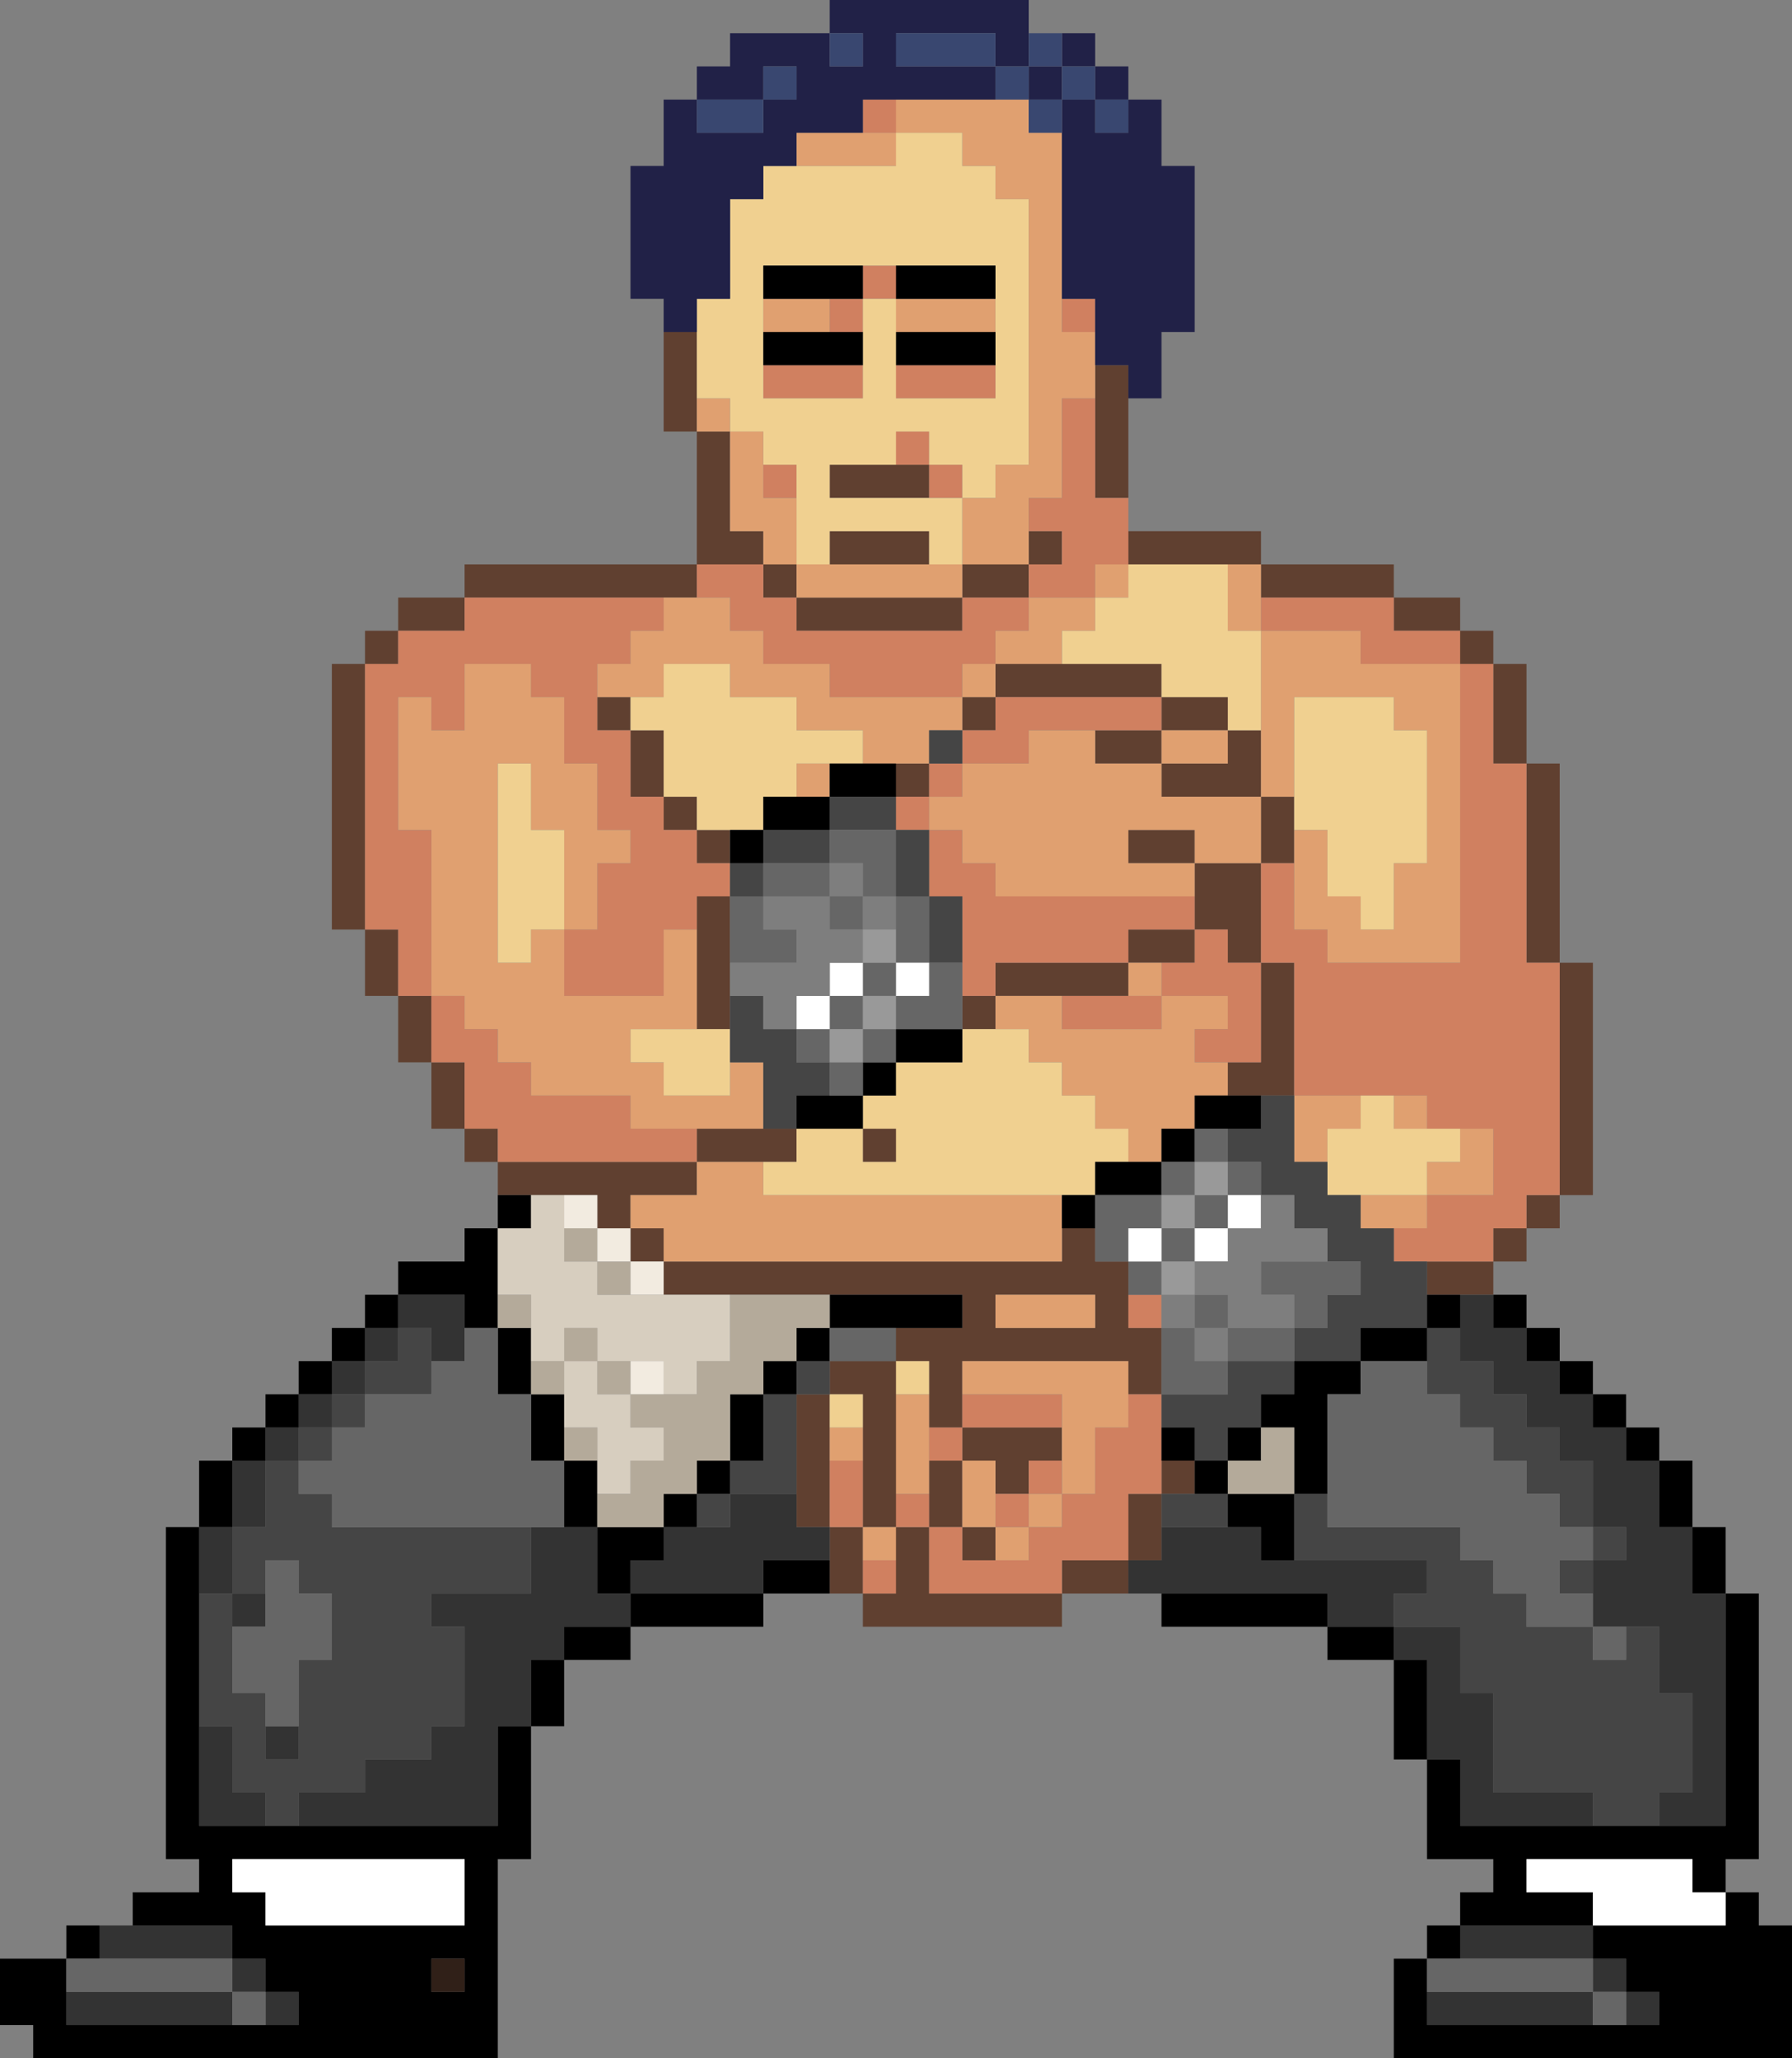 <?xml version="1.0" encoding="UTF-8" standalone="no"?>
<svg xmlns:xlink="http://www.w3.org/1999/xlink" height="62.0px" width="54.0px" xmlns="http://www.w3.org/2000/svg">
  <rect width="100%" height="100%" fill="#808080" stroke="none"/>
  <g transform="matrix(1.0, 0.0, 0.0, 1.0, -39.0, -33.0)">
    <path d="M81.0 51.0 L83.0 51.0 83.0 52.0 81.0 52.0 81.0 51.0 77.0 51.0 77.0 50.0 76.0 50.0 73.0 50.0 73.0 49.0 77.0 49.0 77.0 50.0 81.0 50.0 81.0 51.0 M83.0 52.0 L84.0 52.0 84.0 53.0 85.0 53.0 85.0 56.0 86.0 56.0 86.0 62.0 87.0 62.0 87.0 69.0 86.0 69.0 86.0 70.0 85.0 70.0 85.0 71.0 84.0 71.0 84.0 72.0 83.0 72.0 82.0 72.0 82.0 71.0 84.0 71.0 84.0 70.0 85.0 70.0 85.0 69.0 86.0 69.0 86.0 62.0 85.0 62.0 85.0 56.0 84.0 56.0 84.0 53.0 83.0 53.0 83.0 52.0 M73.0 81.0 L71.0 81.0 71.0 82.0 65.0 82.0 65.0 81.0 64.0 81.0 64.0 80.0 64.0 79.0 63.0 79.0 63.0 78.0 63.0 75.0 64.0 75.0 64.0 74.0 66.0 74.0 66.0 73.0 68.0 73.0 68.0 72.0 64.0 72.0 61.0 72.0 59.0 72.0 59.0 71.0 71.0 71.0 71.0 70.0 72.0 70.0 72.0 71.0 73.0 71.0 73.0 72.0 73.0 73.0 74.0 73.0 74.0 75.0 73.0 75.0 73.0 74.0 68.0 74.0 68.0 75.0 68.0 76.0 67.0 76.0 67.0 75.0 67.0 74.0 66.0 74.0 66.0 75.0 66.0 78.0 66.0 79.0 67.0 79.0 67.0 81.0 71.0 81.0 71.0 80.0 73.0 80.0 73.0 81.0 M54.0 69.0 L54.0 68.0 53.0 68.0 53.0 67.0 52.0 67.0 52.0 65.0 51.0 65.0 51.0 63.0 50.0 63.0 50.0 61.0 49.0 61.0 49.0 53.0 50.0 53.0 50.0 52.0 51.0 52.0 51.0 51.0 53.0 51.0 53.0 50.0 60.0 50.0 60.0 46.0 59.0 46.0 59.0 43.0 60.0 43.0 60.0 45.0 60.0 46.0 61.0 46.0 61.0 49.0 62.0 49.0 62.0 50.0 63.0 50.0 63.0 51.0 68.0 51.0 68.0 52.0 63.0 52.0 63.0 51.0 62.0 51.0 62.0 50.0 60.0 50.0 60.0 51.0 59.0 51.0 53.0 51.0 53.0 52.0 51.0 52.0 51.0 53.0 50.0 53.0 50.0 61.0 51.0 61.0 51.0 63.0 52.0 63.0 52.0 65.0 53.0 65.0 53.0 67.0 54.0 67.0 54.0 68.0 60.0 68.0 60.0 69.0 58.0 69.0 58.0 70.0 59.0 70.0 59.0 71.0 58.0 71.0 58.0 70.0 57.0 70.0 57.0 69.0 56.0 69.0 55.0 69.0 54.0 69.0 M73.0 45.0 L73.0 48.0 72.0 48.0 72.0 45.0 72.0 44.0 73.0 44.0 73.0 45.0 M78.0 57.0 L78.0 58.0 78.0 59.0 77.0 59.0 77.0 57.0 74.0 57.0 74.0 56.0 76.0 56.0 76.0 55.0 77.0 55.0 77.0 57.0 78.0 57.0 M74.0 79.0 L74.0 80.0 73.0 80.0 73.0 78.0 74.0 78.0 74.0 79.0 M68.0 50.0 L70.0 50.0 70.0 49.0 71.0 49.0 71.0 50.0 70.0 50.0 70.0 51.0 68.0 51.0 68.0 50.0 M64.0 50.0 L64.0 49.0 67.0 49.0 67.0 50.0 64.0 50.0 M67.0 48.0 L64.0 48.0 64.0 47.0 66.0 47.0 67.0 47.0 67.0 48.0 M74.0 54.0 L76.0 54.0 76.0 55.0 74.0 55.0 74.0 54.0 69.0 54.0 69.0 55.0 68.0 55.0 68.0 54.0 69.0 54.0 69.0 53.0 71.0 53.0 74.0 53.0 74.0 54.0 M72.0 55.0 L74.0 55.0 74.0 56.0 72.0 56.0 72.0 55.0 M75.0 60.0 L75.0 59.0 73.0 59.0 73.0 58.0 75.0 58.0 75.0 59.0 77.0 59.0 77.0 62.0 78.0 62.0 78.0 66.0 77.0 66.0 76.0 66.0 76.0 65.0 77.0 65.0 77.0 62.0 76.0 62.0 76.0 61.0 75.0 61.0 75.0 62.0 74.0 62.0 73.0 62.0 73.0 63.0 71.0 63.0 69.0 63.0 69.0 64.0 68.0 64.0 68.0 63.0 69.0 63.0 69.0 62.0 73.0 62.0 73.0 61.0 75.0 61.0 75.0 60.0 M58.0 54.0 L58.0 55.0 59.0 55.0 59.0 57.0 60.0 57.0 60.0 58.0 61.0 58.0 61.0 59.0 60.0 59.0 60.0 58.0 59.0 58.0 59.0 57.0 58.0 57.0 58.0 55.0 57.0 55.0 57.0 54.0 58.0 54.0 M66.0 56.0 L67.0 56.0 67.0 57.0 66.0 57.0 66.0 56.0 M65.0 67.0 L66.0 67.0 66.0 68.0 65.0 68.0 65.0 67.0 M63.0 67.0 L63.0 68.0 62.0 68.0 60.0 68.0 60.0 67.0 62.0 67.0 63.0 67.0 M61.0 60.0 L61.0 62.0 61.0 63.0 61.0 64.0 60.0 64.0 60.0 61.0 60.0 60.0 61.0 60.0 M69.0 72.0 L69.0 73.0 72.0 73.0 72.0 72.0 69.0 72.0 M75.0 77.0 L75.0 78.0 74.0 78.0 74.0 77.0 75.0 77.0 M71.0 76.0 L71.0 77.0 70.0 77.0 70.0 78.0 69.0 78.0 69.0 77.0 68.0 77.0 68.0 76.0 71.0 76.0 M66.0 80.0 L66.0 79.0 65.0 79.0 65.0 80.0 65.0 81.0 66.0 81.0 66.0 80.0 M64.0 77.0 L64.0 79.0 65.0 79.0 65.0 77.0 65.0 76.0 65.0 75.0 64.0 75.0 64.0 76.0 64.0 77.0 M67.0 77.0 L68.0 77.0 68.0 79.0 67.0 79.0 67.0 78.0 67.0 77.0 M69.0 80.0 L68.0 80.0 68.0 79.0 69.0 79.0 69.0 80.0" fill="#604030" fill-rule="evenodd" stroke="none"/>
    <path d="M81.0 51.0 L81.0 52.0 83.0 52.0 83.0 53.0 80.0 53.0 80.0 52.0 77.0 52.0 77.0 51.0 81.0 51.0 M73.0 48.0 L73.0 49.0 73.0 50.0 72.0 50.0 72.0 51.0 70.0 51.0 70.0 52.0 69.0 52.0 69.0 53.0 68.0 53.0 68.0 54.0 64.0 54.0 64.0 53.0 62.0 53.0 62.0 52.0 61.0 52.0 61.0 51.0 60.0 51.0 60.0 50.0 62.0 50.0 62.0 51.0 63.0 51.0 63.0 52.0 68.0 52.0 68.0 51.0 70.0 51.0 70.0 50.0 71.0 50.0 71.0 49.0 70.0 49.0 70.0 48.0 71.0 48.0 71.0 45.0 72.0 45.0 72.0 48.0 73.0 48.0 M78.0 59.0 L78.0 61.0 79.0 61.0 79.0 62.0 83.0 62.0 83.0 53.0 84.0 53.0 84.0 56.0 85.0 56.0 85.0 62.0 86.0 62.0 86.0 69.0 85.0 69.0 85.0 70.0 84.0 70.0 84.0 71.0 82.0 71.0 81.0 71.0 81.0 70.0 82.0 70.0 82.0 69.0 84.0 69.0 84.0 67.0 83.0 67.0 82.0 67.0 82.0 66.0 81.0 66.0 80.0 66.0 78.0 66.0 78.0 62.0 77.0 62.0 77.0 59.0 78.0 59.0 M65.0 37.0 L65.0 36.0 66.0 36.0 66.0 37.0 65.0 37.0 M71.0 42.0 L72.0 42.0 72.0 43.0 71.0 43.0 71.0 42.0 M66.0 41.0 L66.0 42.0 65.0 42.0 65.0 41.0 66.0 41.0 M64.0 42.0 L65.0 42.0 65.0 43.0 64.0 43.0 64.0 42.0 M65.0 44.0 L65.0 45.0 62.0 45.0 62.0 44.0 65.0 44.0 M62.0 47.0 L63.0 47.0 63.0 48.0 62.0 48.0 62.0 47.0 M67.0 48.0 L67.0 47.0 66.0 47.0 66.0 46.0 67.0 46.0 67.0 47.0 68.0 47.0 68.0 48.0 67.0 48.0 M69.0 44.0 L69.0 45.0 66.0 45.0 66.0 44.0 69.0 44.0 M74.0 54.0 L74.0 55.0 72.0 55.0 70.0 55.0 70.0 56.0 68.0 56.0 68.0 55.0 69.0 55.0 69.0 54.0 74.0 54.0 M75.0 60.0 L75.0 61.0 73.0 61.0 73.0 62.0 69.0 62.0 69.0 63.0 68.0 63.0 68.0 62.0 68.0 60.0 67.0 60.0 67.0 58.0 68.0 58.0 68.0 59.0 69.0 59.0 69.0 60.0 75.0 60.0 M71.0 63.0 L73.0 63.0 74.0 63.0 74.0 62.0 75.0 62.0 75.0 61.0 76.0 61.0 76.0 62.0 77.0 62.0 77.0 65.0 76.0 65.0 75.0 65.0 75.0 64.0 76.0 64.0 76.0 63.0 74.0 63.0 74.0 64.0 71.0 64.0 71.0 63.0 M67.0 56.0 L68.0 56.0 68.0 57.0 67.0 57.0 67.0 58.0 66.0 58.0 66.0 57.0 67.0 57.0 67.0 56.0 M61.0 59.0 L61.0 60.0 60.0 60.0 60.0 61.0 59.0 61.0 59.0 63.0 56.0 63.0 56.0 61.0 57.0 61.0 57.0 59.0 58.0 59.0 58.0 58.0 57.0 58.0 57.0 56.0 56.0 56.0 56.0 54.0 55.0 54.0 55.0 53.0 53.0 53.0 53.0 55.0 52.0 55.0 52.0 54.0 51.0 54.0 51.0 58.0 52.0 58.0 52.0 63.0 51.0 63.0 51.0 61.0 50.0 61.0 50.0 53.0 51.0 53.0 51.0 52.0 53.0 52.0 53.0 51.0 59.0 51.0 59.0 52.0 58.0 52.0 58.0 53.0 57.0 53.0 57.0 54.0 57.0 55.0 58.0 55.0 58.0 57.0 59.0 57.0 59.0 58.0 60.0 58.0 60.0 59.0 61.0 59.0 M60.0 67.0 L60.0 68.0 54.0 68.0 54.0 67.0 53.0 67.0 53.0 65.0 52.0 65.0 52.0 63.0 53.0 63.0 53.0 64.0 54.0 64.0 54.0 65.0 55.0 65.0 55.0 66.0 58.0 66.0 58.0 67.0 60.0 67.0 M67.0 76.0 L68.0 76.0 68.0 75.0 71.0 75.0 71.0 76.0 68.0 76.0 68.0 77.0 67.0 77.0 67.0 76.0 M73.0 75.0 L74.0 75.0 74.0 76.0 74.0 77.0 74.0 78.0 73.0 78.0 73.0 80.0 71.0 80.0 71.0 81.0 67.0 81.0 67.0 79.0 66.0 79.0 66.0 78.0 67.0 78.0 67.0 79.0 68.0 79.0 68.0 80.0 69.0 80.0 70.0 80.0 70.0 79.0 69.0 79.0 69.0 78.0 70.0 78.0 70.0 77.0 71.0 77.0 71.0 78.0 72.0 78.0 72.0 76.0 73.0 76.0 73.0 75.0 M74.0 73.0 L73.0 73.0 73.0 72.0 74.0 72.0 74.0 73.0 M66.0 80.0 L66.0 81.0 65.0 81.0 65.0 80.0 66.0 80.0 M65.0 79.0 L64.0 79.0 64.0 77.0 65.0 77.0 65.0 79.0 M71.0 78.0 L70.0 78.0 70.0 79.0 71.0 79.0 71.0 78.0" fill="#d08060" fill-rule="evenodd" stroke="none"/>
    <path d="M77.0 51.0 L77.0 52.0 80.0 52.0 80.0 53.0 83.0 53.0 83.0 62.0 79.0 62.0 79.0 61.0 78.0 61.0 78.0 59.0 78.0 58.0 79.0 58.0 79.0 60.0 80.0 60.0 80.0 61.0 81.0 61.0 81.0 59.0 82.0 59.0 82.0 55.0 81.0 55.0 81.0 54.0 78.0 54.0 78.0 57.0 77.0 57.0 77.0 55.0 77.0 52.0 76.0 52.0 76.0 50.0 77.0 50.0 77.0 51.0 M80.0 69.0 L82.0 69.0 82.0 68.0 83.0 68.0 83.0 67.0 84.0 67.0 84.0 69.0 82.0 69.0 82.0 70.0 81.0 70.0 80.0 70.0 80.0 69.0 M82.0 67.0 L81.0 67.0 81.0 66.0 82.0 66.0 82.0 67.0 M80.0 66.0 L80.0 67.0 79.0 67.0 79.0 68.0 78.0 68.0 78.0 66.0 80.0 66.0 M63.0 38.0 L63.0 37.0 65.0 37.0 66.0 37.0 66.0 36.0 69.0 36.0 70.0 36.0 70.0 37.0 71.0 37.0 71.0 42.0 71.0 43.0 72.0 43.0 72.0 44.0 72.0 45.0 71.0 45.0 71.0 48.0 70.0 48.0 70.0 49.0 70.0 50.0 68.0 50.0 68.0 48.0 69.0 48.0 69.0 47.0 70.0 47.0 70.0 39.0 69.0 39.0 69.0 38.0 68.0 38.0 68.0 37.0 66.0 37.0 66.0 38.0 63.0 38.0 M60.0 46.0 L60.0 45.0 61.0 45.0 61.0 46.0 62.0 46.0 62.0 47.0 62.0 48.0 63.0 48.0 63.0 50.0 64.0 50.0 67.0 50.0 68.0 50.0 68.0 51.0 63.0 51.0 63.0 50.0 62.0 50.0 62.0 49.0 61.0 49.0 61.0 46.0 60.0 46.0 M66.0 43.0 L66.0 42.0 69.0 42.0 69.0 43.0 66.0 43.0 M62.0 43.0 L62.0 42.0 64.0 42.0 64.0 43.0 62.0 43.0 M60.0 51.0 L61.0 51.0 61.0 52.0 62.0 52.0 62.0 53.0 64.0 53.0 64.0 54.0 68.0 54.0 68.0 53.0 69.0 53.0 69.0 52.0 70.0 52.0 70.0 51.0 72.0 51.0 72.0 50.0 73.0 50.0 73.0 51.0 72.0 51.0 72.0 52.0 71.0 52.0 71.0 53.0 69.0 53.0 69.0 54.0 68.0 54.0 68.0 55.0 67.0 55.0 67.0 56.0 66.0 56.0 65.0 56.0 65.0 55.0 63.0 55.0 63.0 54.0 61.0 54.0 61.0 53.0 59.0 53.0 59.0 54.0 58.0 54.0 57.0 54.0 57.0 53.0 58.0 53.0 58.0 52.0 59.0 52.0 59.0 51.0 60.0 51.0 M76.0 55.0 L76.0 56.0 74.0 56.0 74.0 57.0 77.0 57.0 77.0 59.0 75.0 59.0 75.0 58.0 73.0 58.0 73.0 59.0 75.0 59.0 75.0 60.0 69.0 60.0 69.0 59.0 68.0 59.0 68.0 58.0 67.0 58.0 67.0 57.0 68.0 57.0 68.0 56.0 70.0 56.0 70.0 55.0 72.0 55.0 72.0 56.0 74.0 56.0 74.0 55.0 76.0 55.0 M69.0 64.0 L69.0 63.0 71.0 63.0 71.0 64.0 74.0 64.0 74.0 63.0 76.0 63.0 76.0 64.0 75.0 64.0 75.0 65.0 76.0 65.0 76.0 66.0 75.0 66.0 75.0 67.0 74.0 67.0 74.0 68.0 73.0 68.0 73.0 67.0 72.0 67.0 72.0 66.0 71.0 66.0 71.0 65.0 70.0 65.0 70.0 64.0 69.0 64.0 M73.0 63.0 L73.0 62.0 74.0 62.0 74.0 63.0 73.0 63.0 M63.0 57.0 L63.0 56.0 64.0 56.0 64.0 57.0 63.0 57.0 M62.0 68.0 L62.0 69.0 71.0 69.0 71.0 70.0 71.0 71.0 59.0 71.0 59.0 70.0 58.0 70.0 58.0 69.0 60.0 69.0 60.0 68.0 62.0 68.0 M60.0 61.0 L60.0 64.0 58.0 64.0 58.0 65.0 59.0 65.0 59.0 66.0 61.0 66.0 61.0 65.0 62.0 65.0 62.0 67.0 60.0 67.0 58.0 67.0 58.0 66.0 55.0 66.0 55.0 65.0 54.0 65.0 54.0 64.0 53.0 64.0 53.0 63.0 52.0 63.0 52.0 58.0 51.0 58.0 51.0 54.0 52.0 54.0 52.0 55.0 53.0 55.0 53.0 53.0 55.0 53.0 55.0 54.0 56.0 54.0 56.0 56.0 57.0 56.0 57.0 58.0 58.0 58.0 58.0 59.0 57.0 59.0 57.0 61.0 56.0 61.0 56.0 63.0 59.0 63.0 59.0 61.0 60.0 61.0 M69.0 72.0 L72.0 72.0 72.0 73.0 69.0 73.0 69.0 72.0 M66.0 75.0 L67.0 75.0 67.0 76.0 67.0 77.0 67.0 78.0 66.0 78.0 66.0 75.0 M68.0 75.0 L68.0 74.0 73.0 74.0 73.0 75.0 73.0 76.0 72.0 76.0 72.0 78.0 71.0 78.0 71.0 77.0 71.0 76.0 71.0 75.0 68.0 75.0 M54.0 56.0 L54.0 62.0 55.0 62.0 55.0 61.0 56.0 61.0 56.0 58.0 55.0 58.0 55.0 56.0 54.0 56.0 M68.0 77.0 L69.0 77.0 69.0 78.0 69.0 79.0 70.0 79.0 70.0 80.0 69.0 80.0 69.0 79.0 68.0 79.0 68.0 77.0 M66.0 79.0 L66.0 80.0 65.0 80.0 65.0 79.0 66.0 79.0 M64.0 77.0 L64.0 76.0 65.0 76.0 65.0 77.0 64.0 77.0 M71.0 78.0 L71.0 79.0 70.0 79.0 70.0 78.0 71.0 78.0" fill="#e0a070" fill-rule="evenodd" stroke="none"/>
    <path d="M78.0 57.0 L78.0 54.0 81.0 54.0 81.0 55.0 82.0 55.0 82.0 59.0 81.0 59.0 81.0 61.0 80.0 61.0 80.0 60.0 79.0 60.0 79.0 58.0 78.0 58.0 78.0 57.0 M83.0 67.0 L83.0 68.0 82.0 68.0 82.0 69.0 80.0 69.0 79.0 69.0 79.0 68.0 79.0 67.0 80.0 67.0 80.0 66.0 81.0 66.0 81.0 67.0 82.0 67.0 83.0 67.0 M60.0 43.0 L60.0 42.0 61.0 42.0 61.0 39.0 62.0 39.0 62.0 38.0 63.0 38.0 66.0 38.0 66.0 37.0 68.0 37.0 68.0 38.0 69.0 38.0 69.0 39.0 70.0 39.0 70.0 47.0 69.0 47.0 69.0 48.0 68.0 48.0 68.0 50.0 67.0 50.0 67.0 49.0 64.0 49.0 64.0 50.0 63.0 50.0 63.0 48.0 63.0 47.0 62.0 47.0 62.0 46.0 61.0 46.0 61.0 45.0 60.0 45.0 60.0 43.0 M66.0 42.0 L66.0 43.0 66.0 44.0 66.0 45.0 69.0 45.0 69.0 44.0 69.0 43.0 69.0 42.0 69.0 41.0 66.0 41.0 65.0 41.0 62.0 41.0 62.0 42.0 62.0 43.0 62.0 44.0 62.0 45.0 65.0 45.0 65.0 44.0 65.0 43.0 65.0 42.0 66.0 42.0 M66.0 47.0 L64.0 47.0 64.0 48.0 67.0 48.0 68.0 48.0 68.0 47.0 67.0 47.0 67.0 46.0 66.0 46.0 66.0 47.0 M76.0 50.0 L76.0 52.0 77.0 52.0 77.0 55.0 76.0 55.0 76.0 54.0 74.0 54.0 74.0 53.0 71.0 53.0 71.0 52.0 72.0 52.0 72.0 51.0 73.0 51.0 73.0 50.0 76.0 50.0 M68.0 64.0 L69.0 64.0 70.0 64.0 70.0 65.0 71.0 65.0 71.0 66.0 72.0 66.0 72.0 67.0 73.0 67.0 73.0 68.0 72.0 68.0 72.0 69.0 71.0 69.0 62.0 69.0 62.0 68.0 63.0 68.0 63.0 67.0 65.0 67.0 65.0 66.0 66.0 66.0 66.0 65.0 68.0 65.0 68.0 64.0 M58.0 54.0 L59.0 54.0 59.0 53.0 61.0 53.0 61.0 54.0 63.0 54.0 63.0 55.0 65.0 55.0 65.0 56.0 64.0 56.0 63.0 56.0 63.0 57.0 62.0 57.0 62.0 58.0 61.0 58.0 60.0 58.0 60.0 57.0 59.0 57.0 59.0 55.0 58.0 55.0 58.0 54.0 M65.0 67.0 L65.0 68.0 66.0 68.0 66.0 67.0 65.0 67.0 M60.0 64.0 L61.0 64.0 61.0 65.0 61.0 66.0 59.0 66.0 59.0 65.0 58.0 65.0 58.0 64.0 60.0 64.0 M66.0 75.0 L66.0 74.0 67.0 74.0 67.0 75.0 66.0 75.0 M54.0 56.0 L55.0 56.0 55.0 58.0 56.0 58.0 56.0 61.0 55.0 61.0 55.0 62.0 54.0 62.0 54.0 56.0 M64.0 76.0 L64.0 75.0 65.0 75.0 65.0 76.0 64.0 76.0" fill="#f0d090" fill-rule="evenodd" stroke="none"/>
    <path d="M82.0 71.0 L82.0 72.0 82.0 73.0 83.0 73.0 83.0 74.0 84.0 74.0 84.0 75.0 85.0 75.0 85.0 76.0 86.0 76.0 86.0 77.0 87.0 77.0 87.0 79.0 86.0 79.0 86.0 78.0 85.0 78.0 85.0 77.0 84.0 77.0 84.0 76.0 83.0 76.0 83.0 75.0 82.0 75.0 82.0 74.0 82.0 73.0 80.0 73.0 80.0 74.0 78.0 74.0 78.0 73.0 79.0 73.0 79.0 72.0 80.0 72.0 80.0 71.0 79.0 71.0 79.0 70.0 78.0 70.0 78.0 69.0 77.0 69.0 77.0 68.0 76.0 68.0 76.0 67.0 77.0 67.0 77.0 66.0 78.0 66.0 78.0 68.0 79.0 68.0 79.0 69.0 80.0 69.0 80.0 70.0 81.0 70.0 81.0 71.0 82.0 71.0 M89.0 88.0 L87.0 88.0 87.0 87.0 84.0 87.0 84.0 84.0 83.0 84.0 83.0 82.0 81.0 82.0 81.0 81.0 82.0 81.0 82.0 80.0 78.0 80.0 78.0 78.0 79.0 78.0 79.0 79.0 83.0 79.0 83.0 80.0 84.0 80.0 84.0 81.0 85.0 81.0 85.0 82.0 87.0 82.0 87.0 83.0 88.0 83.0 88.0 82.0 89.0 82.0 89.0 84.0 90.0 84.0 90.0 87.0 89.0 87.0 89.0 88.0 M87.0 81.0 L86.0 81.0 86.0 80.0 87.0 80.0 87.0 79.0 88.0 79.0 88.0 80.0 87.0 80.0 87.0 81.0 M76.0 79.0 L74.0 79.0 74.0 78.0 75.0 78.0 76.0 78.0 76.0 79.0 M68.0 55.0 L68.0 56.0 67.0 56.0 67.0 55.0 68.0 55.0 M67.0 58.0 L67.0 60.0 68.0 60.0 68.0 62.0 67.0 62.0 67.0 60.0 66.0 60.0 66.0 58.0 67.0 58.0 M66.0 57.0 L66.0 58.0 64.0 58.0 64.0 59.0 62.0 59.0 62.0 58.0 64.0 58.0 64.0 57.0 66.0 57.0 M62.0 60.0 L61.0 60.0 61.0 59.0 62.0 59.0 62.0 60.0 M61.0 64.0 L61.0 63.0 62.0 63.0 62.0 64.0 63.0 64.0 63.0 65.0 64.0 65.0 64.0 66.0 63.0 66.0 63.0 67.0 62.0 67.0 62.0 65.0 61.0 65.0 61.0 64.0 M63.0 74.0 L64.0 74.0 64.0 75.0 63.0 75.0 63.0 74.0 M76.0 74.0 L78.0 74.0 78.0 75.0 77.0 75.0 77.0 76.0 76.0 76.0 76.0 77.0 75.0 77.0 75.0 76.0 74.0 76.0 74.0 75.0 76.0 75.0 76.0 74.0 M49.0 75.0 L50.0 75.0 50.0 74.0 51.0 74.0 51.0 73.0 52.0 73.0 52.0 74.0 52.0 75.0 50.0 75.0 50.0 76.0 49.0 76.0 49.0 77.0 48.0 77.0 48.0 78.0 49.0 78.0 49.0 79.0 55.0 79.0 55.0 81.0 52.0 81.0 52.0 82.0 53.0 82.0 53.0 85.0 52.0 85.0 52.0 86.0 50.0 86.0 50.0 87.0 48.0 87.0 48.0 88.0 47.0 88.0 47.0 87.0 46.0 87.0 46.0 85.0 45.0 85.0 45.0 81.0 46.0 81.0 46.0 82.0 46.0 84.0 47.0 84.0 47.0 85.0 47.0 86.0 48.0 86.0 48.0 85.0 48.0 83.0 49.0 83.0 49.0 81.0 48.0 81.0 48.0 80.0 47.0 80.0 47.0 81.0 46.0 81.0 46.0 79.0 47.0 79.0 47.0 77.0 48.0 77.0 48.0 76.0 49.0 76.0 49.0 75.0 M63.0 78.0 L61.0 78.0 61.0 79.0 60.0 79.0 60.0 78.0 61.0 78.0 61.0 77.0 62.0 77.0 62.0 75.0 63.0 75.0 63.0 78.0" fill="#454545" fill-rule="evenodd" stroke="none"/>
    <path d="M74.0 81.0 L73.0 81.0 73.0 80.0 74.0 80.0 74.0 79.0 76.0 79.0 77.0 79.0 77.0 80.0 78.0 80.0 82.0 80.0 82.0 81.0 81.0 81.0 81.0 82.0 83.0 82.0 83.0 84.0 84.0 84.0 84.0 87.0 87.0 87.0 87.0 88.0 83.0 88.0 83.0 86.0 82.0 86.0 82.0 83.0 81.0 83.0 81.0 82.0 79.0 82.0 79.0 81.0 74.0 81.0 M42.0 91.0 L43.0 91.0 46.0 91.0 46.0 92.0 47.0 92.0 47.0 93.0 48.0 93.0 48.0 94.0 47.0 94.0 47.0 93.0 46.0 93.0 46.0 92.0 42.0 92.0 42.0 91.0 M83.0 72.0 L84.0 72.0 84.0 73.0 85.0 73.0 85.0 74.0 86.0 74.0 86.0 75.0 87.0 75.0 87.0 76.0 88.0 76.0 88.0 77.0 89.0 77.0 89.0 79.0 90.0 79.0 90.0 81.0 91.0 81.0 91.0 88.0 89.0 88.0 89.0 87.0 90.0 87.0 90.0 84.0 89.0 84.0 89.0 82.0 88.0 82.0 87.0 82.0 87.0 81.0 87.0 80.0 88.0 80.0 88.0 79.0 87.0 79.0 87.0 77.0 86.0 77.0 86.0 76.0 85.0 76.0 85.0 75.0 84.0 75.0 84.0 74.0 83.0 74.0 83.0 73.0 83.0 72.0 M87.0 91.0 L87.0 92.0 88.0 92.0 88.0 93.0 89.0 93.0 89.0 94.0 88.0 94.0 88.0 93.0 87.0 93.0 87.0 92.0 83.0 92.0 83.0 91.0 87.0 91.0 M87.0 94.0 L82.0 94.0 82.0 93.0 87.0 93.0 87.0 94.0 M49.0 75.0 L49.0 74.0 50.0 74.0 50.0 75.0 49.0 75.0 49.0 76.0 48.0 76.0 48.0 77.0 47.0 77.0 47.0 79.0 46.0 79.0 46.0 81.0 47.0 81.0 47.0 82.0 46.0 82.0 46.0 81.0 45.0 81.0 45.0 79.0 46.0 79.0 46.0 77.0 47.0 77.0 47.0 76.0 48.0 76.0 48.0 75.0 49.0 75.0 M50.0 74.0 L50.0 73.0 51.0 73.0 51.0 72.0 53.0 72.0 53.0 73.0 53.0 74.0 52.0 74.0 52.0 73.0 51.0 73.0 51.0 74.0 50.0 74.0 M55.0 79.0 L56.0 79.0 57.0 79.0 57.0 81.0 58.0 81.0 58.0 82.0 56.0 82.0 56.0 83.0 55.0 83.0 55.0 85.0 54.0 85.0 54.0 88.0 48.0 88.0 48.0 87.0 50.0 87.0 50.0 86.0 52.0 86.0 52.0 85.0 53.0 85.0 53.0 82.0 52.0 82.0 52.0 81.0 55.0 81.0 55.0 79.0 M64.0 80.0 L62.0 80.0 62.0 81.0 58.0 81.0 58.0 80.0 59.0 80.0 59.0 79.0 60.0 79.0 61.0 79.0 61.0 78.0 63.0 78.0 63.0 79.0 64.0 79.0 64.0 80.0 M47.0 88.0 L45.0 88.0 45.0 85.0 46.0 85.0 46.0 87.0 47.0 87.0 47.0 88.0 M48.0 85.0 L48.0 86.0 47.0 86.0 47.0 85.0 48.0 85.0 M46.0 94.0 L41.0 94.0 41.0 93.0 46.0 93.0 46.0 94.0" fill="#333333" fill-rule="evenodd" stroke="none"/>
    <path d="M84.0 72.0 L85.0 72.0 85.0 73.0 86.0 73.0 86.0 74.0 87.0 74.0 87.0 75.0 88.0 75.0 88.0 76.0 89.0 76.0 89.0 77.0 90.0 77.0 90.0 79.0 91.0 79.0 91.0 81.0 92.0 81.0 92.0 89.0 91.0 89.0 91.0 90.0 92.0 90.0 92.0 91.0 93.0 91.0 93.0 95.0 81.0 95.0 81.0 92.0 82.0 92.0 82.0 91.0 83.0 91.0 83.0 90.0 84.0 90.0 84.0 89.0 82.0 89.0 82.0 86.0 81.0 86.0 81.0 83.0 79.0 83.0 79.0 82.0 74.0 82.0 74.0 81.0 79.0 81.0 79.0 82.0 81.0 82.0 81.0 83.0 82.0 83.0 82.0 86.0 83.0 86.0 83.0 88.0 87.0 88.0 89.0 88.0 91.0 88.0 91.0 81.0 90.0 81.0 90.0 79.0 89.0 79.0 89.0 77.0 88.0 77.0 88.0 76.0 87.0 76.0 87.0 75.0 86.0 75.0 86.0 74.0 85.0 74.0 85.0 73.0 84.0 73.0 84.0 72.0 M64.0 81.0 L62.0 81.0 62.0 82.0 58.0 82.0 58.0 83.0 56.0 83.0 56.0 85.0 55.0 85.0 55.0 89.0 54.0 89.0 54.0 95.0 40.0 95.0 40.0 94.0 39.0 94.0 39.0 92.0 41.0 92.0 41.0 91.0 42.0 91.0 42.0 92.0 41.0 92.0 41.0 93.0 41.0 94.0 46.0 94.0 47.0 94.0 48.0 94.0 48.0 93.0 47.0 93.0 47.0 92.0 46.0 92.0 46.0 91.0 43.0 91.0 43.0 90.0 45.0 90.0 45.0 89.0 44.0 89.0 44.0 79.0 45.0 79.0 45.0 77.0 46.0 77.0 46.0 76.0 47.0 76.0 47.0 75.0 48.0 75.0 48.0 74.0 49.0 74.0 49.0 73.0 50.0 73.0 50.0 72.0 51.0 72.0 51.0 71.0 53.0 71.0 53.0 70.0 54.0 70.0 54.0 69.0 55.0 69.0 55.0 70.0 54.0 70.0 54.0 72.0 54.0 73.0 53.0 73.0 53.0 72.0 51.0 72.0 51.0 73.0 50.0 73.0 50.0 74.0 49.0 74.0 49.0 75.0 48.0 75.0 48.0 76.0 47.0 76.0 47.0 77.0 46.0 77.0 46.0 79.0 45.0 79.0 45.0 81.0 45.0 85.0 45.0 88.0 47.0 88.0 48.0 88.0 54.0 88.0 54.0 85.0 55.0 85.0 55.0 83.0 56.0 83.0 56.0 82.0 58.0 82.0 58.0 81.0 57.0 81.0 57.0 79.0 56.0 79.0 56.0 77.0 55.0 77.0 55.0 75.0 54.0 75.0 54.0 73.0 55.0 73.0 55.0 74.0 55.0 75.0 56.0 75.0 56.0 76.0 56.0 77.0 57.0 77.0 57.0 78.0 57.0 79.0 59.0 79.0 59.0 78.0 60.0 78.0 60.0 77.0 61.0 77.0 61.0 75.0 62.0 75.0 62.0 74.0 63.0 74.0 63.0 73.0 64.0 73.0 64.0 74.0 63.0 74.0 63.0 75.0 62.0 75.0 62.0 77.0 61.0 77.0 61.0 78.0 60.0 78.0 60.0 79.0 59.0 79.0 59.0 80.0 58.0 80.0 58.0 81.0 62.0 81.0 62.0 80.0 64.0 80.0 64.0 81.0 M82.0 72.0 L83.0 72.0 83.0 73.0 82.0 73.0 82.0 72.0 M82.0 73.0 L82.0 74.0 80.0 74.0 80.0 75.0 79.0 75.0 79.0 78.0 78.0 78.0 78.0 76.0 77.0 76.0 77.0 75.0 78.0 75.0 78.0 74.0 80.0 74.0 80.0 73.0 82.0 73.0 M78.0 80.0 L77.0 80.0 77.0 79.0 76.0 79.0 76.0 78.0 78.0 78.0 78.0 80.0 M88.0 94.0 L89.0 94.0 89.0 93.0 88.0 93.0 88.0 92.0 87.0 92.0 87.0 91.0 83.0 91.0 83.0 92.0 82.0 92.0 82.0 93.0 82.0 94.0 87.0 94.0 88.0 94.0 M87.0 91.0 L91.0 91.0 91.0 90.0 90.0 90.0 90.0 89.0 85.0 89.0 85.0 90.0 87.0 90.0 87.0 91.0 M66.0 43.0 L69.0 43.0 69.0 44.0 66.0 44.0 66.0 43.0 M69.0 42.0 L66.0 42.0 66.0 41.0 69.0 41.0 69.0 42.0 M65.0 41.0 L65.0 42.0 64.0 42.0 62.0 42.0 62.0 41.0 65.0 41.0 M65.0 43.0 L65.0 44.0 62.0 44.0 62.0 43.0 64.0 43.0 65.0 43.0 M76.0 66.0 L77.0 66.0 77.0 67.0 76.0 67.0 75.0 67.0 75.0 68.0 74.0 68.0 74.0 69.0 72.0 69.0 72.0 70.0 71.0 70.0 71.0 69.0 72.0 69.0 72.0 68.0 73.0 68.0 74.0 68.0 74.0 67.0 75.0 67.0 75.0 66.0 76.0 66.0 M61.0 58.0 L62.0 58.0 62.0 57.0 63.0 57.0 64.0 57.0 64.0 56.0 65.0 56.0 66.0 56.0 66.0 57.0 64.0 57.0 64.0 58.0 62.0 58.0 62.0 59.0 61.0 59.0 61.0 58.0 M66.0 64.0 L68.0 64.0 68.0 65.0 66.0 65.0 66.0 66.0 65.0 66.0 65.0 67.0 63.0 67.0 63.0 66.0 64.0 66.0 65.0 66.0 65.0 65.0 66.0 65.0 66.0 64.0 M66.0 73.0 L64.0 73.0 64.0 72.0 68.0 72.0 68.0 73.0 66.0 73.0 M47.0 90.0 L47.0 91.0 53.0 91.0 53.0 89.0 46.0 89.0 46.0 90.0 47.0 90.0 M52.0 93.0 L53.0 93.0 53.0 92.0 52.0 92.0 52.0 93.0 M76.0 77.0 L76.0 76.0 77.0 76.0 77.0 77.0 76.0 77.0 76.0 78.0 75.0 78.0 75.0 77.0 76.0 77.0 M74.0 77.0 L74.0 76.0 75.0 76.0 75.0 77.0 74.0 77.0" fill="#000000" fill-rule="evenodd" stroke="none"/>
    <path d="M82.0 74.0 L82.0 75.0 83.0 75.0 83.0 76.0 84.0 76.0 84.0 77.0 85.0 77.0 85.0 78.0 86.0 78.0 86.0 79.0 87.0 79.0 87.0 80.0 86.0 80.0 86.0 81.0 87.0 81.0 87.0 82.0 88.0 82.0 88.0 83.0 87.0 83.0 87.0 82.0 85.0 82.0 85.0 81.0 84.0 81.0 84.0 80.0 83.0 80.0 83.0 79.0 79.0 79.0 79.0 78.0 79.0 75.0 80.0 75.0 80.0 74.0 82.0 74.0 M88.0 94.0 L87.0 94.0 87.0 93.0 82.0 93.0 82.0 92.0 83.0 92.0 87.0 92.0 87.0 93.0 88.0 93.0 88.0 94.0 M68.0 62.0 L68.0 63.0 68.0 64.0 66.0 64.0 66.0 63.0 67.0 63.0 67.0 62.0 66.0 62.0 66.0 61.0 66.0 60.0 65.0 60.0 65.0 59.0 64.0 59.0 64.0 58.0 66.0 58.0 66.0 60.0 67.0 60.0 67.0 62.0 68.0 62.0 M62.0 59.0 L64.0 59.0 64.0 60.0 65.0 60.0 65.0 61.0 64.0 61.0 64.0 60.0 62.0 60.0 62.0 61.0 63.0 61.0 63.0 62.0 61.0 62.0 61.0 60.0 62.0 60.0 62.0 59.0 M65.0 62.0 L66.0 62.0 66.0 63.0 65.0 63.0 65.0 64.0 66.0 64.0 66.0 65.0 65.0 65.0 65.0 66.0 64.0 66.0 64.0 65.0 63.0 65.0 63.0 64.0 64.0 64.0 64.0 65.0 65.0 65.0 65.0 64.0 64.0 64.0 64.0 63.0 65.0 63.0 65.0 62.0 M64.0 74.0 L64.0 73.0 66.0 73.0 66.0 74.0 64.0 74.0 M74.0 75.0 L74.0 73.0 75.0 73.0 75.0 74.0 76.0 74.0 76.0 73.0 75.0 73.0 75.0 72.0 76.0 72.0 76.0 73.0 78.0 73.0 78.0 72.0 77.0 72.0 77.0 71.0 79.0 71.0 80.0 71.0 80.0 72.0 79.0 72.0 79.0 73.0 78.0 73.0 78.0 74.0 76.0 74.0 76.0 75.0 74.0 75.0 M73.0 72.0 L73.0 71.0 72.0 71.0 72.0 70.0 72.0 69.0 74.0 69.0 74.0 68.0 75.0 68.0 75.0 69.0 74.0 69.0 74.0 70.0 75.0 70.0 75.0 69.0 76.0 69.0 76.0 70.0 75.0 70.0 75.0 71.0 74.0 71.0 74.0 70.0 73.0 70.0 73.0 71.0 74.0 71.0 74.0 72.0 73.0 72.0 M76.0 67.0 L76.0 68.0 77.0 68.0 77.0 69.0 76.0 69.0 76.0 68.0 75.0 68.0 75.0 67.0 76.0 67.0 M53.0 73.0 L54.0 73.0 54.0 75.0 55.0 75.0 55.0 77.0 56.0 77.0 56.0 79.0 55.0 79.0 49.0 79.0 49.0 78.0 48.0 78.0 48.0 77.0 49.0 77.0 49.0 76.0 50.0 76.0 50.0 75.0 52.0 75.0 52.0 74.0 53.0 74.0 53.0 73.0 M47.0 81.0 L47.0 80.0 48.0 80.0 48.0 81.0 49.0 81.0 49.0 83.0 48.0 83.0 48.0 85.0 47.0 85.0 47.0 84.0 46.0 84.0 46.0 82.0 47.0 82.0 47.0 81.0 M47.0 94.0 L46.0 94.0 46.0 93.0 41.0 93.0 41.0 92.0 42.0 92.0 46.0 92.0 46.0 93.0 47.0 93.0 47.0 94.0" fill="#666666" fill-rule="evenodd" stroke="none"/>
    <path d="M87.0 91.0 L87.0 90.0 85.0 90.0 85.0 89.0 90.0 89.0 90.0 90.0 91.0 90.0 91.0 91.0 87.0 91.0 M66.0 62.0 L67.0 62.0 67.0 63.0 66.0 63.0 66.0 62.0 M64.0 63.0 L64.0 64.0 63.0 64.0 63.0 63.0 64.0 63.0 64.0 62.0 65.0 62.0 65.0 63.0 64.0 63.0 M76.0 69.0 L77.0 69.0 77.0 70.0 76.0 70.0 76.0 71.0 75.0 71.0 75.0 70.0 76.0 70.0 76.0 69.0 M74.0 70.0 L74.0 71.0 73.0 71.0 73.0 70.0 74.0 70.0 M47.0 90.0 L46.0 90.0 46.0 89.0 53.0 89.0 53.0 91.0 47.0 91.0 47.0 90.0" fill="#ffffff" fill-rule="evenodd" stroke="none"/>
    <path d="M59.0 43.0 L59.0 42.0 58.0 42.0 58.0 38.0 59.0 38.0 59.0 36.0 60.0 36.0 60.0 35.0 61.0 35.0 61.0 34.0 64.0 34.0 64.0 33.0 70.0 33.0 70.0 34.0 70.0 35.0 69.0 35.0 69.0 34.0 66.0 34.0 66.0 35.0 69.0 35.0 69.0 36.0 66.0 36.0 65.0 36.0 65.0 37.0 63.0 37.0 63.0 38.0 62.0 38.0 62.0 39.0 61.0 39.0 61.0 42.0 60.0 42.0 60.0 43.0 59.0 43.0 M71.0 34.0 L72.0 34.0 72.0 35.0 73.0 35.0 73.0 36.0 74.0 36.0 74.0 38.0 75.0 38.0 75.0 43.0 74.0 43.0 74.0 45.0 73.0 45.0 73.0 44.0 72.0 44.0 72.0 43.0 72.0 42.0 71.0 42.0 71.0 37.0 71.0 36.0 72.0 36.0 72.0 37.0 73.0 37.0 73.0 36.0 72.0 36.0 72.0 35.0 71.0 35.0 71.0 34.0 M60.0 36.0 L60.0 37.0 62.0 37.0 62.0 36.0 63.0 36.0 63.0 35.0 62.0 35.0 62.0 36.0 60.0 36.0 M71.0 35.0 L71.0 36.0 70.0 36.0 70.0 35.0 71.0 35.0 M64.0 34.0 L64.0 35.0 65.0 35.0 65.0 34.0 64.0 34.0" fill="#212147" fill-rule="evenodd" stroke="none"/>
    <path d="M70.0 34.0 L71.0 34.0 71.0 35.0 72.0 35.0 72.0 36.0 73.0 36.0 73.0 37.0 72.0 37.0 72.0 36.0 71.0 36.0 71.0 37.0 70.0 37.0 70.0 36.0 71.0 36.0 71.0 35.0 70.0 35.0 70.0 36.0 69.0 36.0 69.0 35.0 66.0 35.0 66.0 34.0 69.0 34.0 69.0 35.0 70.0 35.0 70.0 34.0 M60.0 36.0 L62.0 36.0 62.0 35.0 63.0 35.0 63.0 36.0 62.0 36.0 62.0 37.0 60.0 37.0 60.0 36.0 M64.0 34.0 L65.0 34.0 65.0 35.0 64.0 35.0 64.0 34.0" fill="#394770" fill-rule="evenodd" stroke="none"/>
    <path d="M64.0 59.0 L65.0 59.0 65.0 60.0 66.0 60.0 66.0 61.0 65.0 61.0 65.0 60.0 64.0 60.0 64.0 59.0 M61.0 62.0 L63.0 62.0 63.0 61.0 62.0 61.0 62.0 60.0 64.0 60.0 64.0 61.0 65.0 61.0 65.0 62.0 64.0 62.0 64.0 63.0 63.0 63.0 63.0 64.0 62.0 64.0 62.0 63.0 61.0 63.0 61.0 62.0 M77.0 69.0 L78.0 69.0 78.0 70.0 79.0 70.0 79.0 71.0 77.0 71.0 77.0 72.0 78.0 72.0 78.0 73.0 76.0 73.0 76.0 72.0 75.0 72.0 75.0 71.0 76.0 71.0 76.0 70.0 77.0 70.0 77.0 69.0 M74.0 72.0 L75.0 72.0 75.0 73.0 76.0 73.0 76.0 74.0 75.0 74.0 75.0 73.0 74.0 73.0 74.0 72.0" fill="#7e7e7e" fill-rule="evenodd" stroke="none"/>
    <path d="M66.0 61.0 L66.0 62.0 65.0 62.0 65.0 61.0 66.0 61.0 M66.0 63.0 L66.0 64.0 65.0 64.0 65.0 63.0 66.0 63.0 M64.0 64.0 L65.0 64.0 65.0 65.0 64.0 65.0 64.0 64.0 M75.0 68.0 L76.0 68.0 76.0 69.0 75.0 69.0 75.0 70.0 74.0 70.0 74.0 69.0 75.0 69.0 75.0 68.0 M75.0 71.0 L75.0 72.0 74.0 72.0 74.0 71.0 75.0 71.0" fill="#999999" fill-rule="evenodd" stroke="none"/>
    <path d="M64.0 73.0 L63.0 73.0 63.0 74.0 62.0 74.0 62.0 75.0 61.0 75.0 61.0 77.0 60.0 77.0 60.0 78.0 59.0 78.0 59.0 79.0 57.0 79.0 57.0 78.0 58.0 78.0 58.0 77.0 59.0 77.0 59.0 76.0 58.0 76.0 58.0 75.0 59.0 75.0 60.0 75.0 60.0 74.0 61.0 74.0 61.0 72.0 64.0 72.0 64.0 73.0 M77.0 76.0 L78.0 76.0 78.0 78.0 76.0 78.0 76.0 77.0 77.0 77.0 77.0 76.0 M54.0 73.0 L54.0 72.0 55.0 72.0 55.0 73.0 54.0 73.0 M58.0 71.0 L58.0 72.0 57.0 72.0 57.0 71.0 56.0 71.0 56.0 70.0 57.0 70.0 57.0 71.0 58.0 71.0 M55.0 74.0 L56.0 74.0 56.0 73.0 57.0 73.0 57.0 74.0 58.0 74.0 58.0 75.0 57.0 75.0 57.0 74.0 56.0 74.0 56.0 75.0 55.0 75.0 55.0 74.0 M56.0 77.0 L56.0 76.0 57.0 76.0 57.0 77.0 56.0 77.0" fill="#b4aa9a" fill-rule="evenodd" stroke="none"/>
    <path d="M61.0 72.0 L61.0 74.0 60.0 74.0 60.0 75.0 59.0 75.0 59.0 74.0 58.0 74.0 57.0 74.0 57.0 73.0 56.0 73.0 56.0 74.0 55.0 74.0 55.0 73.0 55.0 72.0 54.0 72.0 54.0 70.0 55.0 70.0 55.0 69.0 56.0 69.0 56.0 70.0 56.0 71.0 57.0 71.0 57.0 72.0 58.0 72.0 59.0 72.0 61.0 72.0 M58.0 75.0 L58.0 76.0 59.0 76.0 59.0 77.0 58.0 77.0 58.0 78.0 57.0 78.0 57.0 77.0 57.0 76.0 56.0 76.0 56.0 75.0 56.0 74.0 57.0 74.0 57.0 75.0 58.0 75.0" fill="#d7cebf" fill-rule="evenodd" stroke="none"/>
    <path d="M59.0 75.0 L58.0 75.0 58.0 74.0 59.0 74.0 59.0 75.0 M59.0 71.0 L59.0 72.0 58.0 72.0 58.0 71.0 59.0 71.0 M56.0 70.0 L56.0 69.0 57.0 69.0 57.0 70.0 58.0 70.0 58.0 71.0 57.0 71.0 57.0 70.0 56.0 70.0" fill="#f2ebe0" fill-rule="evenodd" stroke="none"/>
    <path d="M52.0 93.0 L52.0 92.0 53.0 92.0 53.0 93.0 52.0 93.0" fill="#302018" fill-rule="evenodd" stroke="none"/>
  </g>
</svg>
